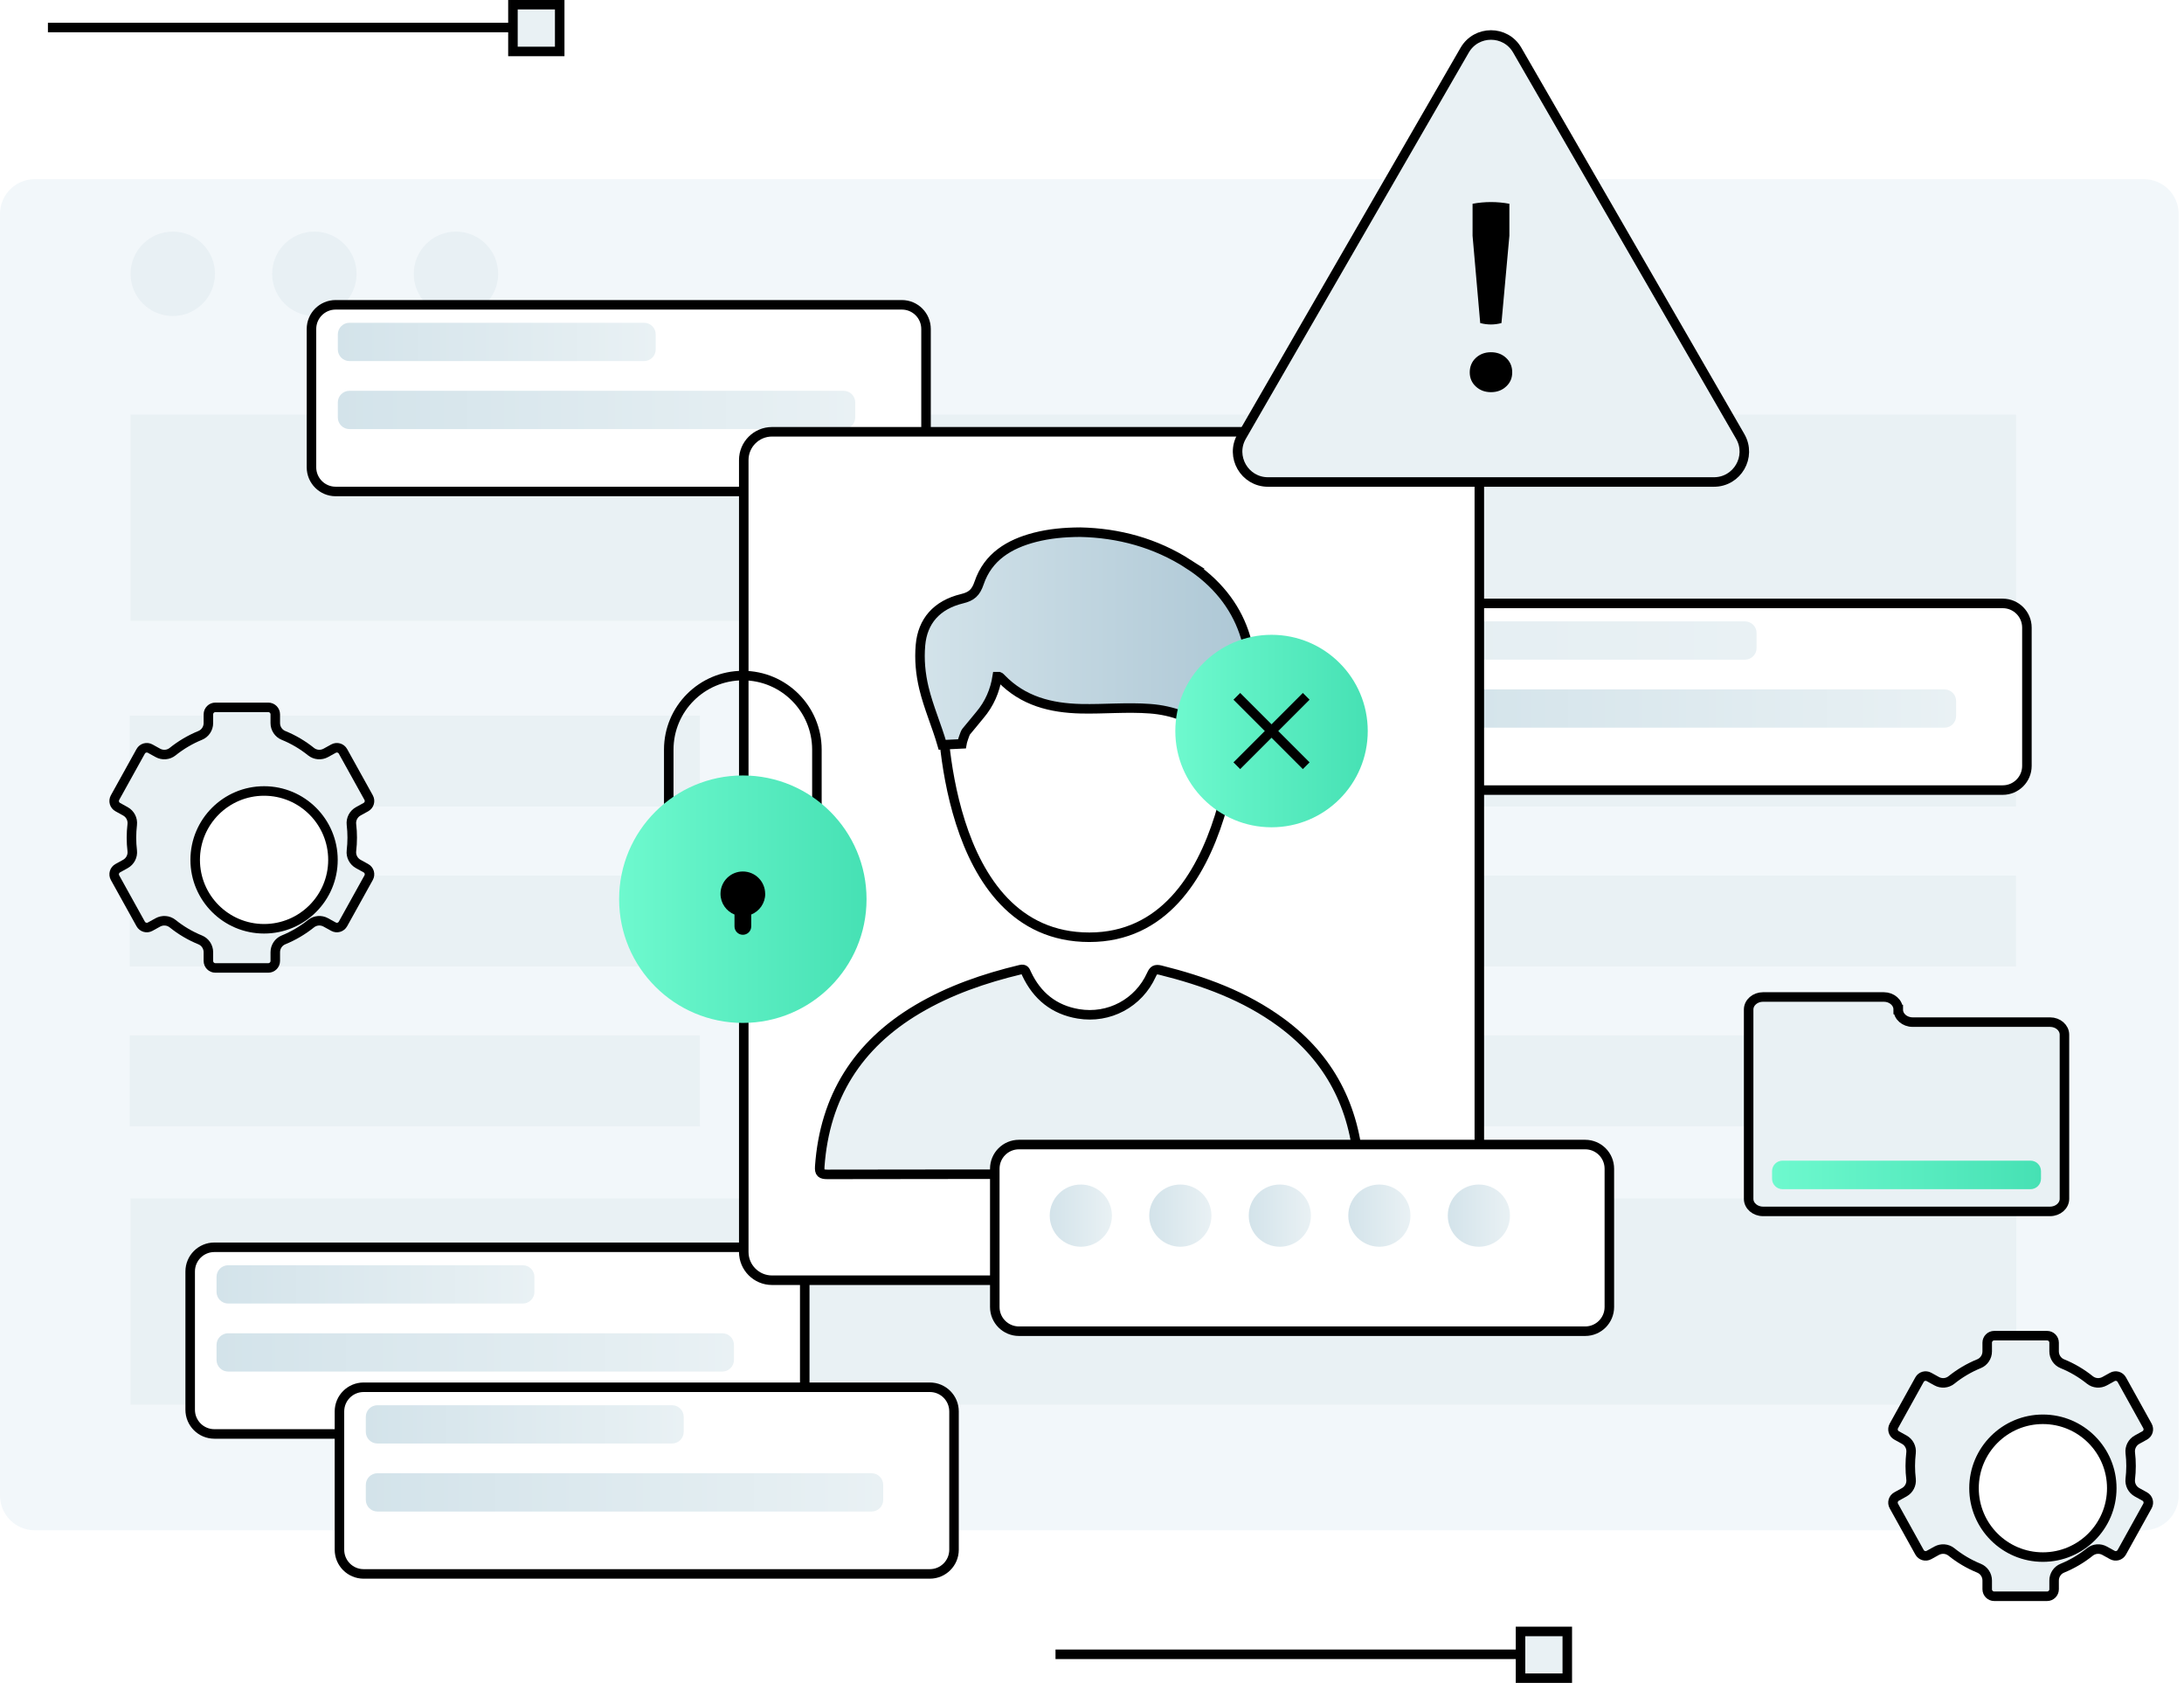 <svg width="688" height="530" viewBox="0 0 688 530" fill="none" xmlns="http://www.w3.org/2000/svg">
<g clip-path="url(#clip0_180_513)">
<path d="M675.362 56.425H10.953C4.904 56.425 0 61.328 0 67.376V470.989C0 477.038 4.904 481.941 10.953 481.941H675.362C681.411 481.941 686.315 477.038 686.315 470.989V67.376C686.315 61.328 681.411 56.425 675.362 56.425Z" fill="#F2F7FA"/>
<path d="M54.429 99.527C61.771 99.527 67.723 93.575 67.723 86.234C67.723 78.892 61.771 72.94 54.429 72.94C47.087 72.94 41.136 78.892 41.136 86.234C41.136 93.575 47.087 99.527 54.429 99.527Z" fill="#E8F0F4"/>
<path d="M99.033 99.527C106.375 99.527 112.327 93.575 112.327 86.234C112.327 78.892 106.375 72.94 99.033 72.94C91.691 72.94 85.739 78.892 85.739 86.234C85.739 93.575 91.691 99.527 99.033 99.527Z" fill="#E8F0F4"/>
<path d="M143.636 99.527C150.978 99.527 156.93 93.575 156.93 86.234C156.93 78.892 150.978 72.94 143.636 72.94C136.294 72.94 130.343 78.892 130.343 86.234C130.343 93.575 136.294 99.527 143.636 99.527Z" fill="#E8F0F4"/>
<path d="M220.49 275.746H40.871V304.36H220.49V275.746Z" fill="#E9F1F4"/>
<path d="M220.49 225.395H40.871V254.009H220.49V225.395Z" fill="#E9F1F4"/>
<path d="M220.49 326.097H40.871V354.711H220.49V326.097Z" fill="#E9F1F4"/>
<path d="M635.089 275.746H241.7V304.36H635.089V275.746Z" fill="#E9F1F4"/>
<path d="M635.089 225.395H241.7V254.009H635.089V225.395Z" fill="#E9F1F4"/>
<path d="M635.089 326.097H241.7V354.711H635.089V326.097Z" fill="#E9F1F4"/>
<path d="M635.099 130.57H41.145V195.517H635.099V130.57Z" fill="#E9F1F4"/>
<path d="M635.187 377.428H41.145V442.375H635.187V377.428Z" fill="#E9F1F4"/>
<path d="M15.096 8.669H161.584" stroke="black" stroke-width="3" stroke-miterlimit="10"/>
<path d="M176.318 1.469H161.584V16.203H176.318V1.469Z" fill="#E9F1F4" stroke="black" stroke-width="3" stroke-miterlimit="10"/>
<path d="M332.504 520.997H478.991" stroke="black" stroke-width="3" stroke-miterlimit="10"/>
<path d="M493.725 513.797H478.991V528.53H493.725V513.797Z" fill="#E9F1F4" stroke="black" stroke-width="3" stroke-miterlimit="10"/>
<g filter="url(#filter0_d_180_513)">
<path d="M590.975 310.943C590.975 308.758 588.947 306.985 586.449 306.985H548.38C545.882 306.985 543.854 308.758 543.854 310.943V370.551C543.854 372.736 545.882 374.509 548.38 374.509H638.812C641.31 374.509 643.338 372.736 643.338 370.551V318.858C643.338 316.674 641.31 314.9 638.812 314.9H595.511C593.013 314.9 590.985 313.127 590.985 310.943H590.975Z" fill="#E9F1F4" stroke="black" stroke-width="3" stroke-miterlimit="10"/>
<path d="M632.65 358.532H554.532C552.709 358.532 551.231 360.01 551.231 361.833V364.213C551.231 366.037 552.709 367.515 554.532 367.515H632.65C634.473 367.515 635.951 366.037 635.951 364.213V361.833C635.951 360.01 634.473 358.532 632.65 358.532Z" fill="url(#paint0_linear_180_513)"/>
</g>
<g filter="url(#filter1_d_180_513)">
<path d="M623.902 183.037H445.526C441.323 183.037 437.915 186.445 437.915 190.649V234.211C437.915 238.415 441.323 241.823 445.526 241.823H623.902C628.105 241.823 631.513 238.415 631.513 234.211V190.649C631.513 186.445 628.105 183.037 623.902 183.037Z" fill="white"/>
<path d="M623.902 183.037H445.526C441.323 183.037 437.915 186.445 437.915 190.649V234.211C437.915 238.415 441.323 241.823 445.526 241.823H623.902C628.105 241.823 631.513 238.415 631.513 234.211V190.649C631.513 186.445 628.105 183.037 623.902 183.037Z" stroke="black" stroke-width="3" stroke-miterlimit="10"/>
</g>
<path d="M612.547 217.117H456.881C454.857 217.117 453.217 218.758 453.217 220.781V225.513C453.217 227.536 454.857 229.176 456.881 229.176H612.547C614.571 229.176 616.211 227.536 616.211 225.513V220.781C616.211 218.758 614.571 217.117 612.547 217.117Z" fill="url(#paint1_linear_180_513)"/>
<path d="M549.693 195.694H456.881C454.857 195.694 453.217 197.334 453.217 199.357V204.089C453.217 206.112 454.857 207.752 456.881 207.752H549.693C551.716 207.752 553.357 206.112 553.357 204.089V199.357C553.357 197.334 551.716 195.694 549.693 195.694Z" fill="url(#paint2_linear_180_513)"/>
<g filter="url(#filter2_d_180_513)">
<path d="M238.898 385.813H60.523C56.319 385.813 52.911 389.221 52.911 393.425V436.988C52.911 441.191 56.319 444.599 60.523 444.599H238.898C243.102 444.599 246.51 441.191 246.51 436.988V393.425C246.51 389.221 243.102 385.813 238.898 385.813Z" fill="white"/>
<path d="M238.898 385.813H60.523C56.319 385.813 52.911 389.221 52.911 393.425V436.988C52.911 441.191 56.319 444.599 60.523 444.599H238.898C243.102 444.599 246.51 441.191 246.51 436.988V393.425C246.51 389.221 243.102 385.813 238.898 385.813Z" stroke="black" stroke-width="3" stroke-miterlimit="10"/>
</g>
<path d="M227.544 419.894H71.877C69.854 419.894 68.213 421.534 68.213 423.557V428.289C68.213 430.312 69.854 431.952 71.877 431.952H227.544C229.568 431.952 231.208 430.312 231.208 428.289V423.557C231.208 421.534 229.568 419.894 227.544 419.894Z" fill="url(#paint3_linear_180_513)"/>
<path d="M164.69 398.47H71.877C69.854 398.47 68.213 400.11 68.213 402.133V406.865C68.213 408.888 69.854 410.529 71.877 410.529H164.69C166.713 410.529 168.353 408.888 168.353 406.865V402.133C168.353 400.11 166.713 398.47 164.69 398.47Z" fill="url(#paint4_linear_180_513)"/>
<g filter="url(#filter3_d_180_513)">
<path d="M277.105 88.996H98.73C94.526 88.996 91.118 92.404 91.118 96.608V140.17C91.118 144.374 94.526 147.782 98.73 147.782H277.105C281.309 147.782 284.717 144.374 284.717 140.17V96.608C284.717 92.404 281.309 88.996 277.105 88.996Z" fill="white"/>
<path d="M277.105 88.996H98.73C94.526 88.996 91.118 92.404 91.118 96.608V140.17C91.118 144.374 94.526 147.782 98.73 147.782H277.105C281.309 147.782 284.717 144.374 284.717 140.17V96.608C284.717 92.404 281.309 88.996 277.105 88.996Z" stroke="black" stroke-width="3" stroke-miterlimit="10"/>
</g>
<path d="M265.751 123.076H110.084C108.06 123.076 106.42 124.717 106.42 126.74V131.472C106.42 133.495 108.06 135.135 110.084 135.135H265.751C267.774 135.135 269.414 133.495 269.414 131.472V126.74C269.414 124.717 267.774 123.076 265.751 123.076Z" fill="url(#paint5_linear_180_513)"/>
<path d="M202.896 101.653H110.084C108.06 101.653 106.42 103.293 106.42 105.316V110.048C106.42 112.071 108.06 113.711 110.084 113.711H202.896C204.92 113.711 206.56 112.071 206.56 110.048V105.316C206.56 103.293 204.92 101.653 202.896 101.653Z" fill="url(#paint6_linear_180_513)"/>
<g filter="url(#filter4_d_180_513)">
<path d="M285.922 429.895H107.546C103.343 429.895 99.935 433.303 99.935 437.507V481.069C99.935 485.273 103.343 488.681 107.546 488.681H285.922C290.125 488.681 293.533 485.273 293.533 481.069V437.507C293.533 433.303 290.125 429.895 285.922 429.895Z" fill="white"/>
<path d="M285.922 429.895H107.546C103.343 429.895 99.935 433.303 99.935 437.507V481.069C99.935 485.273 103.343 488.681 107.546 488.681H285.922C290.125 488.681 293.533 485.273 293.533 481.069V437.507C293.533 433.303 290.125 429.895 285.922 429.895Z" stroke="black" stroke-width="3" stroke-miterlimit="10"/>
</g>
<path d="M274.567 463.975H118.901C116.877 463.975 115.237 465.616 115.237 467.639V472.37C115.237 474.394 116.877 476.034 118.901 476.034H274.567C276.591 476.034 278.231 474.394 278.231 472.37V467.639C278.231 465.616 276.591 463.975 274.567 463.975Z" fill="url(#paint7_linear_180_513)"/>
<path d="M211.713 442.552H118.901C116.877 442.552 115.237 444.192 115.237 446.215V450.947C115.237 452.97 116.877 454.61 118.901 454.61H211.713C213.736 454.61 215.377 452.97 215.377 450.947V446.215C215.377 444.192 213.736 442.552 211.713 442.552Z" fill="url(#paint8_linear_180_513)"/>
<g filter="url(#filter5_d_180_513)">
<path d="M450.111 128.983H236.204C231.286 128.983 227.299 132.97 227.299 137.888V387.283C227.299 392.201 231.286 396.188 236.204 396.188H450.111C455.029 396.188 459.016 392.201 459.016 387.283V137.888C459.016 132.97 455.029 128.983 450.111 128.983Z" fill="white"/>
<path d="M450.111 128.983H236.204C231.286 128.983 227.299 132.97 227.299 137.888V387.283C227.299 392.201 231.286 396.188 236.204 396.188H450.111C455.029 396.188 459.016 392.201 459.016 387.283V137.888C459.016 132.97 455.029 128.983 450.111 128.983Z" stroke="black" stroke-width="3" stroke-miterlimit="10"/>
</g>
<path d="M296.825 222.819C296.825 222.819 296.678 295.172 343.163 295.172C389.647 295.172 390.235 219.292 390.235 219.292L349.697 196.967L296.825 222.809V222.819Z" fill="white" stroke="black" stroke-width="3" stroke-miterlimit="10"/>
<path d="M343.114 369.807C315.634 369.807 288.155 369.788 260.686 369.856C258.697 369.856 258.09 369.425 258.236 367.358C259.794 345.435 270.178 329.027 288.998 317.859C299.098 311.864 310.07 308.112 321.434 305.379C322.854 305.036 322.992 305.81 323.403 306.682C326.685 313.667 332.063 318.026 339.704 319.299C349.364 320.906 358.69 315.91 362.726 306.996C363.383 305.546 363.921 305.125 365.587 305.536C379.184 308.925 392.184 313.647 403.588 322.032C418.909 333.298 426.717 348.628 428.049 367.456C428.187 369.406 427.707 369.876 425.737 369.876C398.19 369.807 370.642 369.827 343.084 369.827L343.114 369.807Z" fill="#E9F1F4" stroke="black" stroke-width="3" stroke-miterlimit="10"/>
<path d="M374.443 177.689C363.941 170.93 352.332 167.854 340.273 167.599C335.208 167.629 330.545 168.06 325.979 169.235C317.927 171.322 311.226 175.358 308.434 183.606C307.405 186.642 306.053 187.838 303.046 188.562C295.042 190.502 290.624 195.665 289.967 203.149C289.566 207.704 289.977 212.21 291.045 216.667C292.515 222.78 295.081 228.53 296.815 234.564L302.977 234.27C303.046 233.8 303.976 230.861 304.339 230.44C305.818 228.716 307.209 226.923 308.679 225.19C311.686 221.653 313.45 217.539 314.155 213.023C314.831 212.974 315.115 213.366 315.409 213.669C322.296 220.801 331.025 222.995 340.566 223.211C347.816 223.367 355.065 222.652 362.315 223.201C369.388 223.73 375.697 226.15 381.291 230.479C381.859 230.92 382.466 233.594 382.368 234.535L388.893 235.74H389.157C390.147 232.527 391.224 229.343 392.126 226.101C397.386 207.214 392.028 189.013 374.423 177.689H374.443Z" fill="url(#paint9_linear_180_513)" stroke="black" stroke-width="3" stroke-miterlimit="10"/>
<g filter="url(#filter6_d_180_513)">
<path d="M393.556 253.539C410.296 253.539 423.866 239.969 423.866 223.23C423.866 206.491 410.296 192.922 393.556 192.922C376.816 192.922 363.245 206.491 363.245 223.23C363.245 239.969 376.816 253.539 393.556 253.539Z" fill="url(#paint10_linear_180_513)"/>
<path d="M382.623 212.298L404.479 234.153" stroke="black" stroke-width="3" stroke-miterlimit="10"/>
<path d="M404.479 212.298L382.623 234.153" stroke="black" stroke-width="3" stroke-miterlimit="10"/>
</g>
<g filter="url(#filter7_d_180_513)">
<path d="M203.67 255.136V229.098C203.67 216.206 214.123 205.764 227.005 205.764C239.897 205.764 250.341 216.216 250.341 229.098V254.136" stroke="black" stroke-width="3" stroke-miterlimit="10"/>
<path d="M227.005 315.155C248.528 315.155 265.976 297.709 265.976 276.187C265.976 254.665 248.528 237.219 227.005 237.219C205.482 237.219 188.035 254.665 188.035 276.187C188.035 297.709 205.482 315.155 227.005 315.155Z" fill="url(#paint11_linear_180_513)"/>
<path d="M234.039 274.492C234.039 270.603 230.885 267.459 227.005 267.459C223.126 267.459 219.971 270.613 219.971 274.492C219.971 277.451 221.794 279.968 224.38 281.016V284.758C224.38 286.208 225.555 287.394 227.015 287.394C228.475 287.394 229.65 286.218 229.65 284.758V281.016C232.227 279.978 234.059 277.451 234.059 274.492H234.039Z" fill="black"/>
</g>
<path d="M461.397 15.801C465.08 9.424 474.289 9.424 477.963 15.801L513.083 76.624L548.204 137.447C551.887 143.824 547.283 151.798 539.916 151.798H399.444C392.077 151.798 387.472 143.824 391.156 137.447L426.276 76.624L461.397 15.801Z" fill="#E9F1F4" stroke="black" stroke-width="3" stroke-miterlimit="10"/>
<path d="M474.456 112.712C475.739 113.907 476.376 115.416 476.376 117.267C476.376 119.119 475.739 120.539 474.456 121.724C473.172 122.92 471.585 123.507 469.685 123.507C467.784 123.507 466.187 122.91 464.914 121.724C463.63 120.539 462.994 119.05 462.994 117.267C462.994 115.484 463.63 113.907 464.914 112.712C466.197 111.527 467.784 110.929 469.685 110.929C471.585 110.929 473.182 111.527 474.456 112.712ZM472.986 101.741C470.782 102.338 468.558 102.338 466.295 101.741L463.885 74.253V64.173C467.755 63.458 471.615 63.458 475.484 64.173V74.253L472.986 101.741Z" fill="black"/>
<g filter="url(#filter8_d_180_513)">
<path d="M492.363 353.458H313.988C309.784 353.458 306.376 356.865 306.376 361.069V404.632C306.376 408.835 309.784 412.243 313.988 412.243H492.363C496.567 412.243 499.975 408.835 499.975 404.632V361.069C499.975 356.865 496.567 353.458 492.363 353.458Z" fill="white"/>
<path d="M492.363 353.458H313.988C309.784 353.458 306.376 356.865 306.376 361.069V404.632C306.376 408.835 309.784 412.243 313.988 412.243H492.363C496.567 412.243 499.975 408.835 499.975 404.632V361.069C499.975 356.865 496.567 353.458 492.363 353.458Z" stroke="black" stroke-width="3" stroke-miterlimit="10"/>
</g>
<path d="M340.478 392.641C345.889 392.641 350.275 388.256 350.275 382.846C350.275 377.435 345.889 373.05 340.478 373.05C335.068 373.05 330.682 377.435 330.682 382.846C330.682 388.256 335.068 392.641 340.478 392.641Z" fill="url(#paint12_linear_180_513)"/>
<path d="M371.827 392.641C377.238 392.641 381.624 388.256 381.624 382.846C381.624 377.435 377.238 373.05 371.827 373.05C366.417 373.05 362.031 377.435 362.031 382.846C362.031 388.256 366.417 392.641 371.827 392.641Z" fill="url(#paint13_linear_180_513)"/>
<path d="M403.176 392.641C408.586 392.641 412.972 388.256 412.972 382.846C412.972 377.435 408.586 373.05 403.176 373.05C397.765 373.05 393.379 377.435 393.379 382.846C393.379 388.256 397.765 392.641 403.176 392.641Z" fill="url(#paint14_linear_180_513)"/>
<path d="M434.525 392.641C439.935 392.641 444.321 388.256 444.321 382.846C444.321 377.435 439.935 373.05 434.525 373.05C429.114 373.05 424.728 377.435 424.728 382.846C424.728 388.256 429.114 392.641 434.525 392.641Z" fill="url(#paint15_linear_180_513)"/>
<path d="M465.874 392.641C471.284 392.641 475.67 388.256 475.67 382.846C475.67 377.435 471.284 373.05 465.874 373.05C460.463 373.05 456.077 377.435 456.077 382.846C456.077 388.256 460.463 392.641 465.874 392.641Z" fill="url(#paint16_linear_180_513)"/>
<path d="M671.317 461.683C671.317 460.282 671.238 458.911 671.072 457.549C670.876 455.864 671.728 454.219 673.217 453.396L675.627 452.064C676.695 451.476 677.077 450.134 676.489 449.076L668.407 434.509C667.819 433.441 666.477 433.059 665.419 433.647L663.009 434.979C661.52 435.802 659.678 435.665 658.346 434.597C655.74 432.501 652.821 430.767 649.666 429.484C648.099 428.847 647.08 427.299 647.08 425.605V422.852C647.08 421.637 646.09 420.648 644.876 420.648H628.212C626.997 420.648 626.008 421.637 626.008 422.852V425.605C626.008 427.299 624.989 428.847 623.421 429.484C620.277 430.767 617.357 432.501 614.742 434.597C613.419 435.665 611.568 435.812 610.078 434.979L607.668 433.647C606.601 433.059 605.268 433.441 604.681 434.509L596.598 449.076C596.011 450.144 596.393 451.476 597.461 452.064L599.87 453.396C601.36 454.219 602.212 455.855 602.016 457.549C601.859 458.901 601.771 460.282 601.771 461.683C601.771 463.084 601.849 464.455 602.016 465.817C602.212 467.502 601.36 469.148 599.87 469.971L597.461 471.303C596.393 471.891 596.011 473.233 596.598 474.291L604.681 488.857C605.268 489.925 606.61 490.307 607.668 489.719L610.078 488.387C611.568 487.564 613.409 487.701 614.742 488.769C617.347 490.865 620.267 492.599 623.421 493.882C624.989 494.519 626.008 496.067 626.008 497.762V500.514C626.008 501.729 626.997 502.718 628.212 502.718H644.876C646.09 502.718 647.08 501.729 647.08 500.514V497.762C647.08 496.067 648.099 494.519 649.666 493.882C652.811 492.599 655.73 490.865 658.346 488.769C659.668 487.701 661.52 487.554 663.009 488.387L665.419 489.719C666.487 490.307 667.819 489.925 668.407 488.857L676.489 474.291C677.077 473.223 676.695 471.891 675.627 471.303L673.217 469.971C671.728 469.148 670.876 467.512 671.072 465.817C671.228 464.465 671.317 463.084 671.317 461.683Z" fill="#E9F1F4" stroke="black" stroke-width="3" stroke-miterlimit="10"/>
<g filter="url(#filter9_d_180_513)">
<path d="M636.549 483.381C648.533 483.381 658.248 473.667 658.248 461.683C658.248 449.7 648.533 439.985 636.549 439.985C624.564 439.985 614.849 449.7 614.849 461.683C614.849 473.667 624.564 483.381 636.549 483.381Z" fill="white"/>
<path d="M636.549 483.381C648.533 483.381 658.248 473.667 658.248 461.683C658.248 449.7 648.533 439.985 636.549 439.985C624.564 439.985 614.849 449.7 614.849 461.683C614.849 473.667 624.564 483.381 636.549 483.381Z" stroke="black" stroke-width="3" stroke-miterlimit="10"/>
</g>
<path d="M110.955 263.805C110.955 262.404 110.877 261.033 110.711 259.671C110.515 257.986 111.367 256.34 112.856 255.518L115.266 254.185C116.334 253.598 116.716 252.256 116.128 251.198L108.046 236.631C107.458 235.563 106.116 235.181 105.058 235.769L102.648 237.101C101.159 237.924 99.317 237.787 97.985 236.719C95.379 234.623 92.46 232.889 89.305 231.606C87.738 230.969 86.719 229.421 86.719 227.727V224.974C86.719 223.759 85.729 222.77 84.515 222.77H67.851C66.636 222.77 65.647 223.759 65.647 224.974V227.727C65.647 229.421 64.628 230.969 63.06 231.606C59.916 232.889 56.996 234.623 54.38 236.719C53.058 237.787 51.206 237.934 49.717 237.101L47.307 235.769C46.24 235.181 44.907 235.563 44.319 236.631L36.237 251.198C35.65 252.265 36.032 253.598 37.099 254.185L39.509 255.518C40.998 256.34 41.851 257.976 41.655 259.671C41.498 261.023 41.41 262.404 41.41 263.805C41.41 265.206 41.488 266.577 41.655 267.939C41.851 269.624 40.998 271.27 39.509 272.092L37.099 273.425C36.032 274.012 35.65 275.354 36.237 276.412L44.319 290.979C44.907 292.047 46.249 292.429 47.307 291.841L49.717 290.509C51.206 289.686 53.048 289.823 54.38 290.891C56.986 292.987 59.906 294.721 63.06 296.004C64.628 296.641 65.647 298.189 65.647 299.883V302.636C65.647 303.851 66.636 304.84 67.851 304.84H84.515C85.729 304.84 86.719 303.851 86.719 302.636V299.883C86.719 298.189 87.738 296.641 89.305 296.004C92.45 294.721 95.369 292.987 97.985 290.891C99.307 289.823 101.159 289.676 102.648 290.509L105.058 291.841C106.126 292.429 107.458 292.047 108.046 290.979L116.128 276.412C116.716 275.345 116.334 274.012 115.266 273.425L112.856 272.092C111.367 271.27 110.515 269.634 110.711 267.939C110.867 266.587 110.955 265.206 110.955 263.805Z" fill="#E9F1F4" stroke="black" stroke-width="3" stroke-miterlimit="10"/>
<g filter="url(#filter10_d_180_513)">
<path d="M76.188 285.503C88.172 285.503 97.887 275.788 97.887 263.805C97.887 251.821 88.172 242.107 76.188 242.107C64.203 242.107 54.488 251.821 54.488 263.805C54.488 275.788 64.203 285.503 76.188 285.503Z" fill="white"/>
<path d="M76.188 285.503C88.172 285.503 97.887 275.788 97.887 263.805C97.887 251.821 88.172 242.107 76.188 242.107C64.203 242.107 54.488 251.821 54.488 263.805C54.488 275.788 64.203 285.503 76.188 285.503Z" stroke="black" stroke-width="3" stroke-miterlimit="10"/>
</g>
</g>
<defs>
<filter id="filter0_d_180_513" x="535.354" y="298.485" width="130.484" height="98.523" filterUnits="userSpaceOnUse" color-interpolation-filters="sRGB">
<feFlood flood-opacity="0" result="BackgroundImageFix"/>
<feColorMatrix in="SourceAlpha" type="matrix" values="0 0 0 0 0 0 0 0 0 0 0 0 0 0 0 0 0 0 127 0" result="hardAlpha"/>
<feOffset dx="7" dy="7"/>
<feGaussianBlur stdDeviation="7"/>
<feColorMatrix type="matrix" values="0 0 0 0 0 0 0 0 0 0 0 0 0 0 0 0 0 0 0.1 0"/>
<feBlend mode="normal" in2="BackgroundImageFix" result="effect1_dropShadow_180_513"/>
<feBlend mode="normal" in="SourceGraphic" in2="effect1_dropShadow_180_513" result="shape"/>
</filter>
<filter id="filter1_d_180_513" x="429.415" y="174.537" width="224.599" height="89.785" filterUnits="userSpaceOnUse" color-interpolation-filters="sRGB">
<feFlood flood-opacity="0" result="BackgroundImageFix"/>
<feColorMatrix in="SourceAlpha" type="matrix" values="0 0 0 0 0 0 0 0 0 0 0 0 0 0 0 0 0 0 127 0" result="hardAlpha"/>
<feOffset dx="7" dy="7"/>
<feGaussianBlur stdDeviation="7"/>
<feColorMatrix type="matrix" values="0 0 0 0 0 0 0 0 0 0 0 0 0 0 0 0 0 0 0.1 0"/>
<feBlend mode="normal" in2="BackgroundImageFix" result="effect1_dropShadow_180_513"/>
<feBlend mode="normal" in="SourceGraphic" in2="effect1_dropShadow_180_513" result="shape"/>
</filter>
<filter id="filter2_d_180_513" x="44.411" y="377.313" width="224.599" height="89.785" filterUnits="userSpaceOnUse" color-interpolation-filters="sRGB">
<feFlood flood-opacity="0" result="BackgroundImageFix"/>
<feColorMatrix in="SourceAlpha" type="matrix" values="0 0 0 0 0 0 0 0 0 0 0 0 0 0 0 0 0 0 127 0" result="hardAlpha"/>
<feOffset dx="7" dy="7"/>
<feGaussianBlur stdDeviation="7"/>
<feColorMatrix type="matrix" values="0 0 0 0 0 0 0 0 0 0 0 0 0 0 0 0 0 0 0.1 0"/>
<feBlend mode="normal" in2="BackgroundImageFix" result="effect1_dropShadow_180_513"/>
<feBlend mode="normal" in="SourceGraphic" in2="effect1_dropShadow_180_513" result="shape"/>
</filter>
<filter id="filter3_d_180_513" x="82.618" y="80.496" width="224.599" height="89.785" filterUnits="userSpaceOnUse" color-interpolation-filters="sRGB">
<feFlood flood-opacity="0" result="BackgroundImageFix"/>
<feColorMatrix in="SourceAlpha" type="matrix" values="0 0 0 0 0 0 0 0 0 0 0 0 0 0 0 0 0 0 127 0" result="hardAlpha"/>
<feOffset dx="7" dy="7"/>
<feGaussianBlur stdDeviation="7"/>
<feColorMatrix type="matrix" values="0 0 0 0 0 0 0 0 0 0 0 0 0 0 0 0 0 0 0.1 0"/>
<feBlend mode="normal" in2="BackgroundImageFix" result="effect1_dropShadow_180_513"/>
<feBlend mode="normal" in="SourceGraphic" in2="effect1_dropShadow_180_513" result="shape"/>
</filter>
<filter id="filter4_d_180_513" x="91.435" y="421.395" width="224.599" height="89.785" filterUnits="userSpaceOnUse" color-interpolation-filters="sRGB">
<feFlood flood-opacity="0" result="BackgroundImageFix"/>
<feColorMatrix in="SourceAlpha" type="matrix" values="0 0 0 0 0 0 0 0 0 0 0 0 0 0 0 0 0 0 127 0" result="hardAlpha"/>
<feOffset dx="7" dy="7"/>
<feGaussianBlur stdDeviation="7"/>
<feColorMatrix type="matrix" values="0 0 0 0 0 0 0 0 0 0 0 0 0 0 0 0 0 0 0.1 0"/>
<feBlend mode="normal" in2="BackgroundImageFix" result="effect1_dropShadow_180_513"/>
<feBlend mode="normal" in="SourceGraphic" in2="effect1_dropShadow_180_513" result="shape"/>
</filter>
<filter id="filter5_d_180_513" x="218.799" y="120.483" width="262.717" height="298.204" filterUnits="userSpaceOnUse" color-interpolation-filters="sRGB">
<feFlood flood-opacity="0" result="BackgroundImageFix"/>
<feColorMatrix in="SourceAlpha" type="matrix" values="0 0 0 0 0 0 0 0 0 0 0 0 0 0 0 0 0 0 127 0" result="hardAlpha"/>
<feOffset dx="7" dy="7"/>
<feGaussianBlur stdDeviation="7"/>
<feColorMatrix type="matrix" values="0 0 0 0 0 0 0 0 0 0 0 0 0 0 0 0 0 0 0.1 0"/>
<feBlend mode="normal" in2="BackgroundImageFix" result="effect1_dropShadow_180_513"/>
<feBlend mode="normal" in="SourceGraphic" in2="effect1_dropShadow_180_513" result="shape"/>
</filter>
<filter id="filter6_d_180_513" x="356.245" y="185.922" width="88.621" height="88.617" filterUnits="userSpaceOnUse" color-interpolation-filters="sRGB">
<feFlood flood-opacity="0" result="BackgroundImageFix"/>
<feColorMatrix in="SourceAlpha" type="matrix" values="0 0 0 0 0 0 0 0 0 0 0 0 0 0 0 0 0 0 127 0" result="hardAlpha"/>
<feOffset dx="7" dy="7"/>
<feGaussianBlur stdDeviation="7"/>
<feColorMatrix type="matrix" values="0 0 0 0 0 0 0 0 0 0 0 0 0 0 0 0 0 0 0.1 0"/>
<feBlend mode="normal" in2="BackgroundImageFix" result="effect1_dropShadow_180_513"/>
<feBlend mode="normal" in="SourceGraphic" in2="effect1_dropShadow_180_513" result="shape"/>
</filter>
<filter id="filter7_d_180_513" x="181.035" y="197.264" width="105.941" height="138.891" filterUnits="userSpaceOnUse" color-interpolation-filters="sRGB">
<feFlood flood-opacity="0" result="BackgroundImageFix"/>
<feColorMatrix in="SourceAlpha" type="matrix" values="0 0 0 0 0 0 0 0 0 0 0 0 0 0 0 0 0 0 127 0" result="hardAlpha"/>
<feOffset dx="7" dy="7"/>
<feGaussianBlur stdDeviation="7"/>
<feColorMatrix type="matrix" values="0 0 0 0 0 0 0 0 0 0 0 0 0 0 0 0 0 0 0.1 0"/>
<feBlend mode="normal" in2="BackgroundImageFix" result="effect1_dropShadow_180_513"/>
<feBlend mode="normal" in="SourceGraphic" in2="effect1_dropShadow_180_513" result="shape"/>
</filter>
<filter id="filter8_d_180_513" x="297.876" y="344.958" width="224.599" height="89.785" filterUnits="userSpaceOnUse" color-interpolation-filters="sRGB">
<feFlood flood-opacity="0" result="BackgroundImageFix"/>
<feColorMatrix in="SourceAlpha" type="matrix" values="0 0 0 0 0 0 0 0 0 0 0 0 0 0 0 0 0 0 127 0" result="hardAlpha"/>
<feOffset dx="7" dy="7"/>
<feGaussianBlur stdDeviation="7"/>
<feColorMatrix type="matrix" values="0 0 0 0 0 0 0 0 0 0 0 0 0 0 0 0 0 0 0.1 0"/>
<feBlend mode="normal" in2="BackgroundImageFix" result="effect1_dropShadow_180_513"/>
<feBlend mode="normal" in="SourceGraphic" in2="effect1_dropShadow_180_513" result="shape"/>
</filter>
<filter id="filter9_d_180_513" x="606.349" y="431.485" width="74.399" height="74.396" filterUnits="userSpaceOnUse" color-interpolation-filters="sRGB">
<feFlood flood-opacity="0" result="BackgroundImageFix"/>
<feColorMatrix in="SourceAlpha" type="matrix" values="0 0 0 0 0 0 0 0 0 0 0 0 0 0 0 0 0 0 127 0" result="hardAlpha"/>
<feOffset dx="7" dy="7"/>
<feGaussianBlur stdDeviation="7"/>
<feColorMatrix type="matrix" values="0 0 0 0 0 0 0 0 0 0 0 0 0 0 0 0 0 0 0.1 0"/>
<feBlend mode="normal" in2="BackgroundImageFix" result="effect1_dropShadow_180_513"/>
<feBlend mode="normal" in="SourceGraphic" in2="effect1_dropShadow_180_513" result="shape"/>
</filter>
<filter id="filter10_d_180_513" x="45.988" y="233.607" width="74.399" height="74.396" filterUnits="userSpaceOnUse" color-interpolation-filters="sRGB">
<feFlood flood-opacity="0" result="BackgroundImageFix"/>
<feColorMatrix in="SourceAlpha" type="matrix" values="0 0 0 0 0 0 0 0 0 0 0 0 0 0 0 0 0 0 127 0" result="hardAlpha"/>
<feOffset dx="7" dy="7"/>
<feGaussianBlur stdDeviation="7"/>
<feColorMatrix type="matrix" values="0 0 0 0 0 0 0 0 0 0 0 0 0 0 0 0 0 0 0.1 0"/>
<feBlend mode="normal" in2="BackgroundImageFix" result="effect1_dropShadow_180_513"/>
<feBlend mode="normal" in="SourceGraphic" in2="effect1_dropShadow_180_513" result="shape"/>
</filter>
<linearGradient id="paint0_linear_180_513" x1="551.231" y1="363.028" x2="635.951" y2="363.028" gradientUnits="userSpaceOnUse">
<stop stop-color="#6EF9CE"/>
<stop offset="1" stop-color="#46E1B4"/>
</linearGradient>
<linearGradient id="paint1_linear_180_513" x1="453.217" y1="223.152" x2="616.211" y2="223.152" gradientUnits="userSpaceOnUse">
<stop stop-color="#D3E3EA"/>
<stop offset="1" stop-color="#E9F1F4"/>
</linearGradient>
<linearGradient id="paint2_linear_180_513" x1="0" y1="201.718" x2="553.357" y2="201.718" gradientUnits="userSpaceOnUse">
<stop stop-color="#D3E3EA"/>
<stop offset="1" stop-color="#E9F1F4"/>
</linearGradient>
<linearGradient id="paint3_linear_180_513" x1="68.213" y1="425.928" x2="231.208" y2="425.928" gradientUnits="userSpaceOnUse">
<stop stop-color="#D3E3EA"/>
<stop offset="1" stop-color="#E9F1F4"/>
</linearGradient>
<linearGradient id="paint4_linear_180_513" x1="68.213" y1="404.494" x2="168.353" y2="404.494" gradientUnits="userSpaceOnUse">
<stop stop-color="#D3E3EA"/>
<stop offset="1" stop-color="#E9F1F4"/>
</linearGradient>
<linearGradient id="paint5_linear_180_513" x1="106.42" y1="129.111" x2="269.414" y2="129.111" gradientUnits="userSpaceOnUse">
<stop stop-color="#D3E3EA"/>
<stop offset="1" stop-color="#E9F1F4"/>
</linearGradient>
<linearGradient id="paint6_linear_180_513" x1="106.42" y1="107.677" x2="206.56" y2="107.677" gradientUnits="userSpaceOnUse">
<stop stop-color="#D3E3EA"/>
<stop offset="1" stop-color="#E9F1F4"/>
</linearGradient>
<linearGradient id="paint7_linear_180_513" x1="115.237" y1="470.01" x2="278.231" y2="470.01" gradientUnits="userSpaceOnUse">
<stop stop-color="#D3E3EA"/>
<stop offset="1" stop-color="#E9F1F4"/>
</linearGradient>
<linearGradient id="paint8_linear_180_513" x1="115.237" y1="448.576" x2="215.377" y2="448.576" gradientUnits="userSpaceOnUse">
<stop stop-color="#D3E3EA"/>
<stop offset="1" stop-color="#E9F1F4"/>
</linearGradient>
<linearGradient id="paint9_linear_180_513" x1="289.83" y1="201.669" x2="394.075" y2="201.669" gradientUnits="userSpaceOnUse">
<stop stop-color="#D3E3EA"/>
<stop offset="1" stop-color="#ADC7D5"/>
</linearGradient>
<linearGradient id="paint10_linear_180_513" x1="363.245" y1="223.23" x2="423.866" y2="223.23" gradientUnits="userSpaceOnUse">
<stop stop-color="#6EF9CE"/>
<stop offset="1" stop-color="#46E1B4"/>
</linearGradient>
<linearGradient id="paint11_linear_180_513" x1="188.035" y1="276.187" x2="265.976" y2="276.187" gradientUnits="userSpaceOnUse">
<stop stop-color="#6EF9CE"/>
<stop offset="1" stop-color="#46E1B4"/>
</linearGradient>
<linearGradient id="paint12_linear_180_513" x1="330.682" y1="382.846" x2="350.275" y2="382.846" gradientUnits="userSpaceOnUse">
<stop stop-color="#D3E3EA"/>
<stop offset="1" stop-color="#E9F1F4"/>
</linearGradient>
<linearGradient id="paint13_linear_180_513" x1="362.031" y1="382.846" x2="381.624" y2="382.846" gradientUnits="userSpaceOnUse">
<stop stop-color="#D3E3EA"/>
<stop offset="1" stop-color="#E9F1F4"/>
</linearGradient>
<linearGradient id="paint14_linear_180_513" x1="393.379" y1="382.846" x2="412.972" y2="382.846" gradientUnits="userSpaceOnUse">
<stop stop-color="#D3E3EA"/>
<stop offset="1" stop-color="#E9F1F4"/>
</linearGradient>
<linearGradient id="paint15_linear_180_513" x1="424.728" y1="382.846" x2="444.321" y2="382.846" gradientUnits="userSpaceOnUse">
<stop stop-color="#D3E3EA"/>
<stop offset="1" stop-color="#E9F1F4"/>
</linearGradient>
<linearGradient id="paint16_linear_180_513" x1="456.077" y1="382.846" x2="475.67" y2="382.846" gradientUnits="userSpaceOnUse">
<stop stop-color="#D3E3EA"/>
<stop offset="1" stop-color="#E9F1F4"/>
</linearGradient>
<clipPath id="clip0_180_513">
<rect width="688" height="530" fill="white"/>
</clipPath>
</defs>
</svg>
